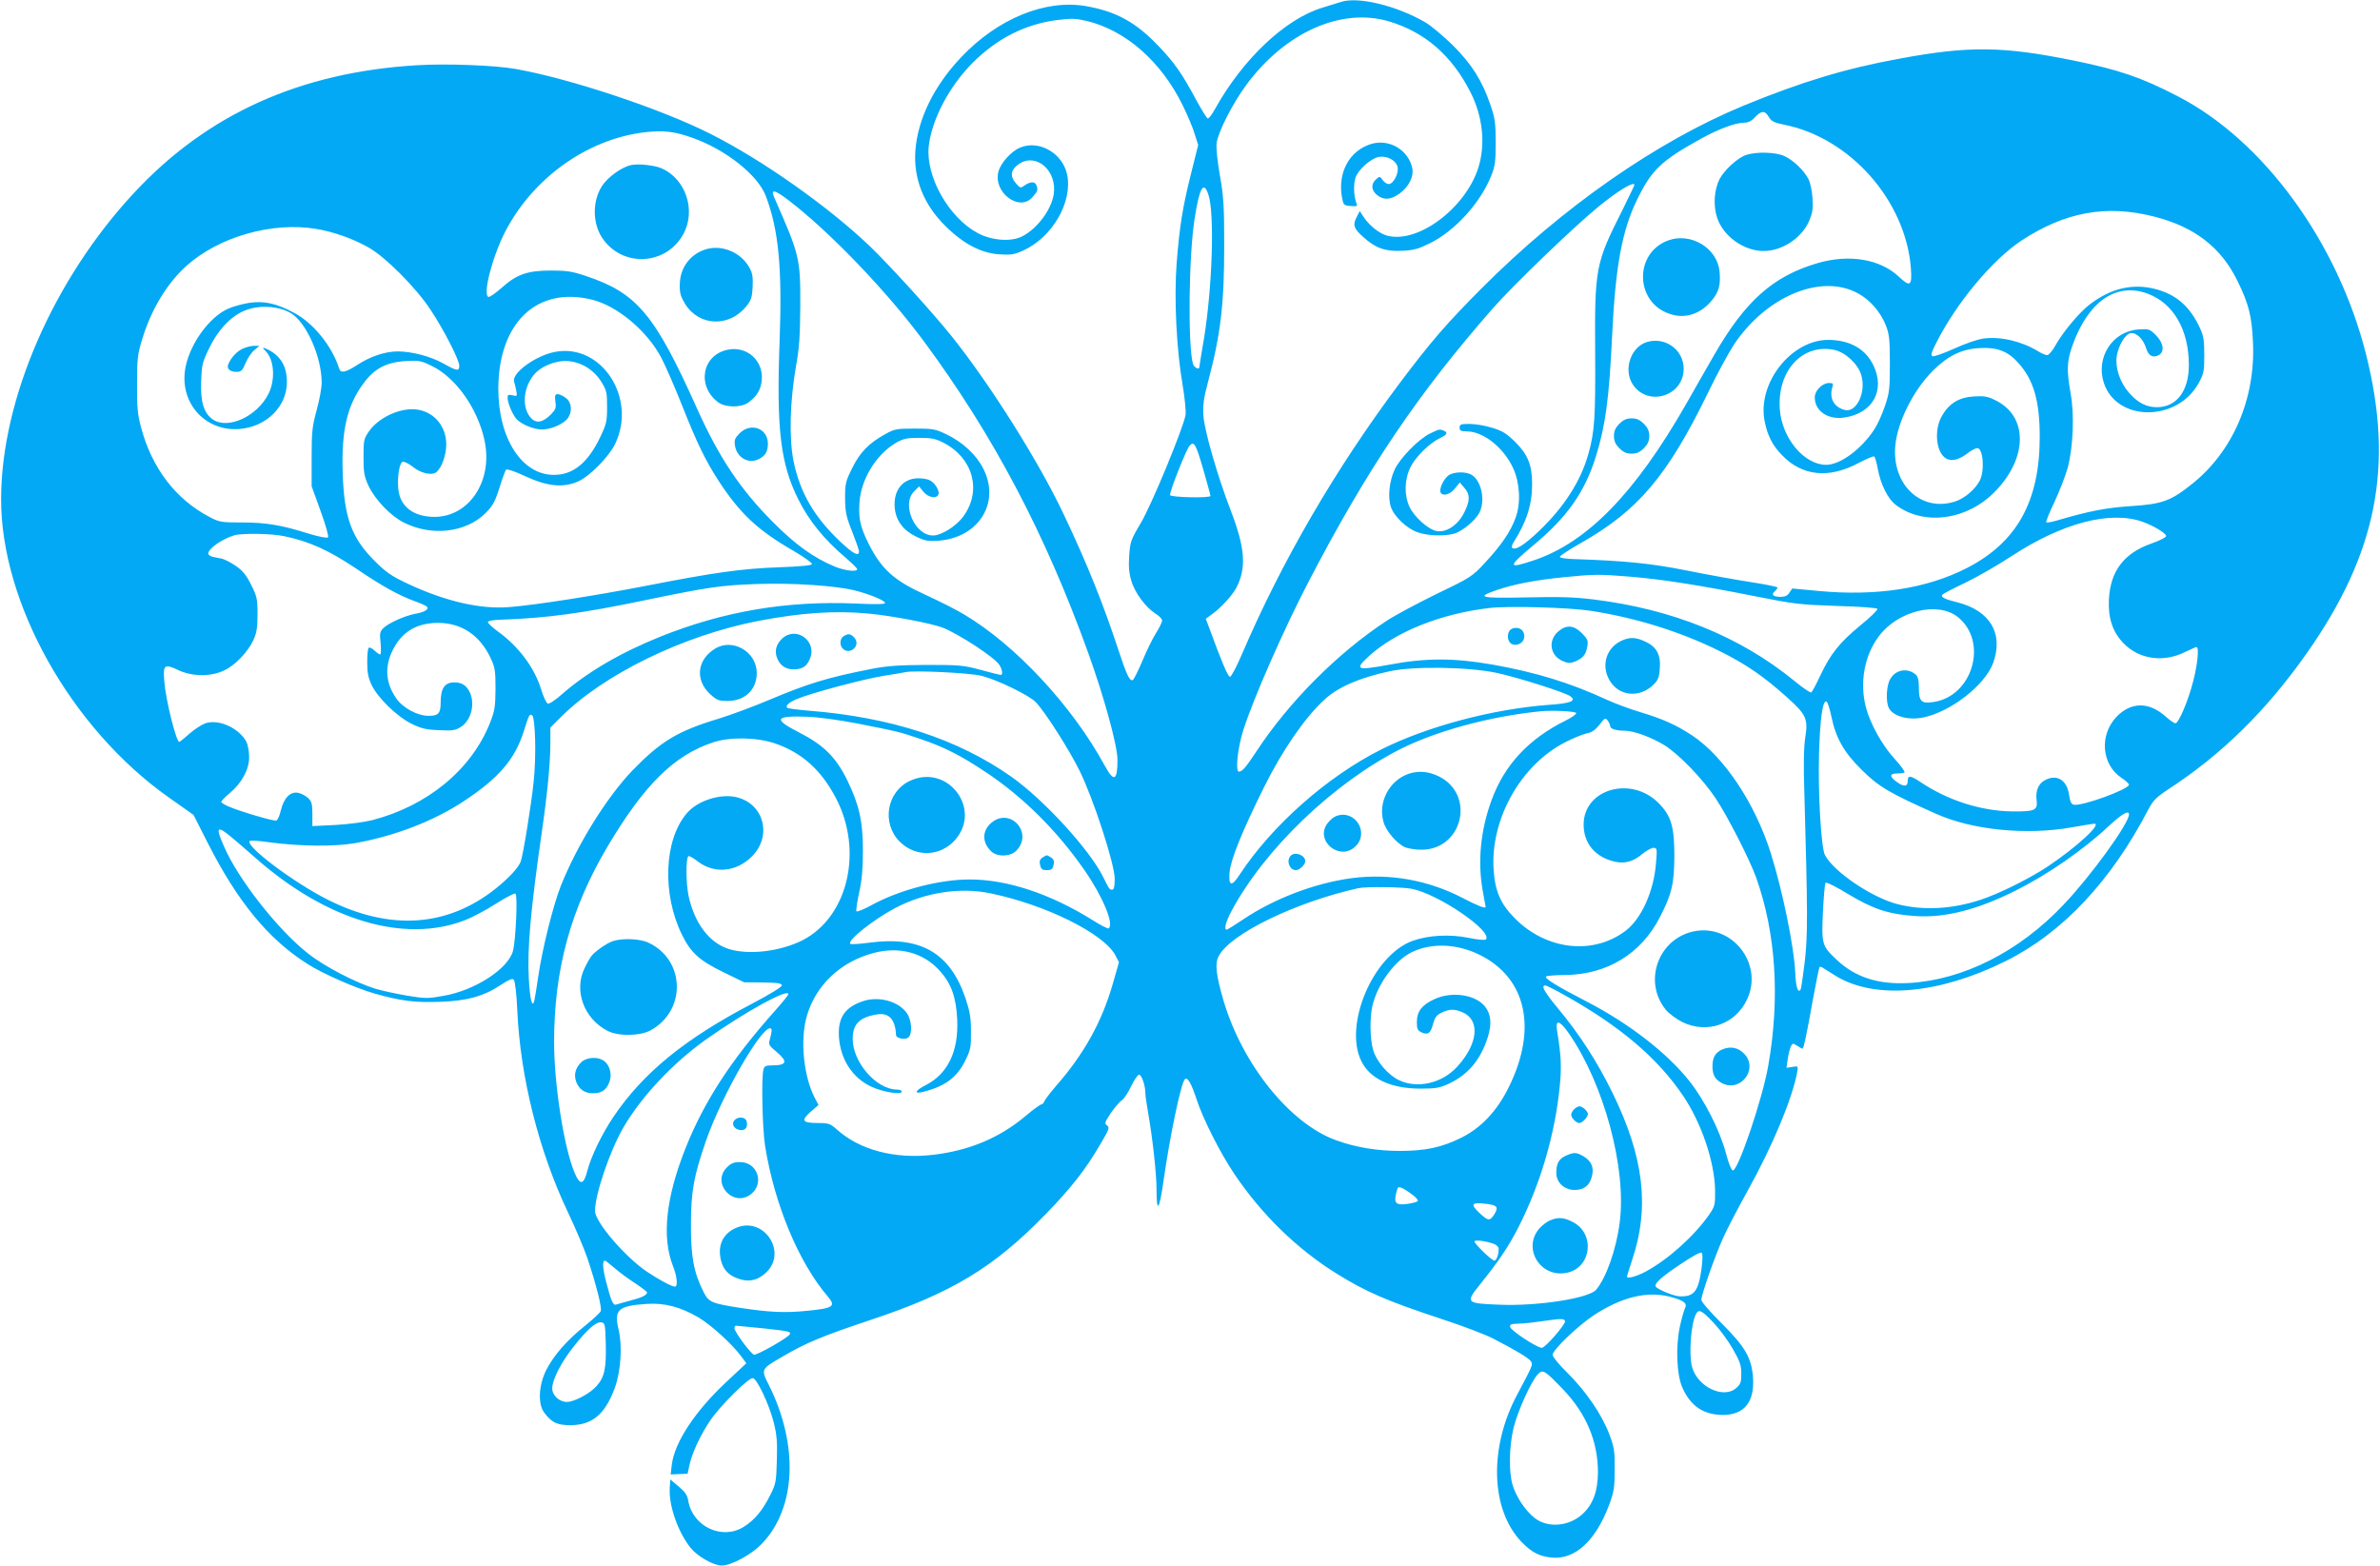 <?xml version="1.0" standalone="no"?>
<!DOCTYPE svg PUBLIC "-//W3C//DTD SVG 20010904//EN"
 "http://www.w3.org/TR/2001/REC-SVG-20010904/DTD/svg10.dtd">
<svg version="1.0" xmlns="http://www.w3.org/2000/svg"
 width="1280pt" height="842pt" viewBox="0 0 1280 842"
 preserveAspectRatio="xMidYMid meet">
<g transform="translate(0,842) scale(0.1,-0.1)"
fill="#03a9f4" stroke="none">
<path d="M7210 8409 c-14 -4 -58 -18 -97 -30 -200 -60 -429 -276 -579 -546
-16 -29 -33 -52 -39 -50 -5 2 -33 47 -62 100 -75 140 -118 202 -202 289 -121
128 -229 187 -390 215 -219 38 -475 -67 -672 -275 -146 -154 -233 -332 -246
-502 -11 -149 44 -290 161 -405 96 -96 193 -147 292 -153 62 -4 80 -1 128 21
157 72 266 262 235 409 -25 115 -151 187 -253 144 -47 -19 -104 -83 -116 -128
-31 -113 114 -221 184 -137 28 32 29 38 20 63 -8 21 -33 20 -63 -1 -23 -16
-25 -15 -48 12 -33 38 -27 73 17 103 94 63 207 -37 187 -164 -14 -84 -89 -184
-169 -225 -60 -31 -163 -23 -239 17 -157 84 -282 306 -264 468 16 142 110 322
235 447 130 131 283 209 454 231 80 10 102 9 162 -5 209 -51 399 -218 514
-452 27 -55 57 -126 66 -158 l18 -57 -37 -148 c-47 -187 -63 -287 -79 -489
-14 -191 -1 -463 33 -658 11 -66 18 -137 15 -157 -11 -68 -185 -490 -243 -585
-51 -86 -55 -98 -60 -171 -4 -56 -1 -94 11 -134 18 -65 78 -145 130 -178 20
-12 36 -29 36 -37 0 -9 -14 -38 -31 -65 -17 -26 -51 -94 -74 -150 -24 -57 -48
-104 -53 -106 -17 -5 -32 25 -81 174 -79 239 -163 449 -287 711 -133 284 -400
708 -607 966 -107 133 -335 383 -438 482 -225 215 -581 466 -860 606 -268 135
-753 296 -1045 348 -111 20 -372 30 -534 20 -626 -38 -1123 -262 -1516 -683
-435 -466 -716 -1109 -718 -1646 -3 -562 376 -1238 902 -1609 l133 -94 75
-148 c161 -318 327 -520 537 -653 83 -53 260 -131 363 -160 142 -40 215 -49
352 -44 146 5 235 30 329 93 41 27 58 34 66 26 7 -7 15 -74 19 -164 16 -359
115 -755 272 -1086 42 -88 89 -200 105 -248 47 -139 79 -267 72 -284 -3 -9
-41 -44 -83 -78 -99 -79 -169 -159 -210 -239 -41 -81 -46 -183 -12 -228 40
-55 70 -69 142 -69 117 0 187 59 239 202 32 89 41 223 20 312 -26 106 -3 128
149 138 99 7 184 -16 283 -74 66 -40 177 -140 226 -206 l29 -39 -106 -99
c-171 -160 -280 -326 -295 -447 l-6 -52 46 2 45 2 11 51 c15 65 58 157 112
237 54 79 206 230 228 226 23 -4 87 -140 112 -237 17 -68 20 -106 17 -205 -3
-113 -5 -126 -35 -186 -41 -82 -84 -135 -142 -171 -115 -74 -274 -1 -299 137
-5 33 -17 50 -52 79 l-45 38 -3 -45 c-6 -95 44 -238 113 -324 38 -46 123 -94
167 -94 50 0 158 58 213 115 187 191 202 532 40 856 -43 85 -44 85 74 153 124
73 213 110 470 196 440 146 665 282 946 571 135 139 212 237 291 372 49 83 53
93 38 104 -15 11 -13 17 21 68 21 30 48 61 59 68 12 8 34 42 50 76 16 33 35
61 42 61 14 0 34 -59 34 -100 0 -14 7 -61 15 -106 24 -136 45 -328 45 -411 0
-133 15 -114 38 49 33 232 93 522 114 543 14 15 34 -18 64 -109 33 -102 127
-288 200 -396 146 -219 339 -407 551 -539 163 -101 270 -147 572 -247 108 -35
230 -82 271 -103 126 -65 192 -105 204 -123 11 -18 9 -22 -74 -178 -154 -288
-143 -621 24 -794 55 -56 94 -76 160 -83 125 -13 236 88 309 280 27 73 31 95
31 192 1 98 -2 119 -28 189 -39 105 -125 232 -225 331 -45 44 -81 88 -81 98 0
26 133 154 220 212 147 97 284 132 406 102 79 -20 101 -36 86 -63 -5 -11 -18
-54 -27 -97 -24 -109 -18 -263 14 -332 44 -98 113 -144 216 -145 116 0 172 70
163 201 -8 107 -42 165 -169 292 -61 60 -109 116 -109 126 0 27 75 241 118
335 20 45 78 156 129 248 133 238 242 498 268 639 7 36 6 36 -25 31 l-32 -5 7
49 c4 27 12 57 17 67 9 17 11 17 33 3 14 -9 26 -16 29 -16 6 0 23 77 56 264
17 93 33 172 36 175 3 3 13 0 22 -7 9 -6 40 -25 67 -42 211 -127 553 -97 910
80 307 152 569 431 771 820 24 45 42 63 104 104 289 188 529 424 747 734 376
535 469 1006 318 1606 -152 603 -551 1151 -1014 1389 -195 101 -316 142 -557
191 -382 78 -567 80 -941 10 -290 -53 -523 -124 -833 -251 -468 -193 -975
-546 -1410 -982 -191 -192 -273 -286 -447 -518 -341 -456 -629 -951 -843
-1450 -29 -68 -58 -123 -65 -123 -11 0 -45 81 -114 269 l-16 43 30 22 c51 36
113 104 135 146 54 107 47 211 -30 412 -73 189 -142 431 -148 513 -3 57 1 92
26 185 67 252 86 417 86 725 0 216 -3 268 -23 380 -13 73 -21 149 -18 174 7
59 86 215 161 316 209 282 511 416 766 340 194 -58 338 -183 439 -382 66 -131
81 -279 42 -404 -68 -217 -323 -409 -488 -367 -45 11 -102 57 -134 108 l-16
25 -17 -33 c-22 -42 -15 -62 36 -107 65 -59 117 -78 207 -74 65 3 89 10 152
41 135 67 272 218 330 365 20 50 23 75 23 178 0 104 -4 131 -28 200 -44 130
-100 219 -201 320 -50 49 -116 105 -148 124 -153 90 -365 142 -457 110z m2303
-618 c14 -23 27 -30 79 -41 356 -69 656 -407 685 -771 7 -98 -3 -105 -66 -46
-100 93 -263 121 -432 73 -242 -70 -392 -203 -561 -497 -36 -63 -103 -179
-148 -259 -275 -482 -534 -748 -822 -844 -141 -47 -141 -36 -4 79 183 152 278
285 339 480 51 164 71 309 87 645 18 378 53 568 134 735 79 162 129 210 346
330 95 52 184 85 230 85 22 0 40 9 58 29 35 37 54 38 75 2z m-5787 -113 c180
-64 351 -201 393 -313 69 -182 88 -388 74 -776 -18 -473 4 -662 100 -854 57
-115 140 -217 250 -310 37 -32 67 -61 67 -66 0 -16 -65 -9 -121 14 -113 47
-211 117 -334 241 -174 175 -288 346 -405 606 -229 511 -324 624 -600 716 -71
24 -102 29 -185 29 -128 0 -186 -20 -267 -93 -33 -29 -65 -51 -71 -49 -32 11
20 215 90 351 151 291 444 499 753 535 100 11 159 4 256 -31z m5064 -253 c0
-3 -30 -65 -66 -138 -143 -283 -148 -309 -145 -764 2 -352 -3 -423 -36 -543
-41 -147 -131 -287 -265 -415 -82 -78 -129 -107 -146 -91 -3 4 0 17 8 29 70
110 100 203 100 312 0 103 -22 159 -90 227 -47 46 -68 60 -124 77 -38 12 -92
21 -122 21 -47 0 -54 -2 -54 -20 0 -16 7 -20 38 -20 89 0 199 -87 250 -198 36
-79 42 -186 14 -264 -26 -75 -78 -151 -165 -244 -69 -75 -77 -80 -262 -169
-104 -51 -226 -116 -269 -145 -261 -171 -524 -435 -698 -700 -59 -89 -77 -110
-95 -110 -20 0 -7 128 24 224 54 170 215 536 350 796 316 608 589 1013 993
1473 106 121 432 435 565 544 105 86 195 141 195 118z m-2291 -52 c34 -102 21
-500 -24 -775 -14 -81 -25 -150 -25 -153 0 -16 -29 -1 -34 18 -28 96 -23 583
9 782 26 167 48 205 74 128z m-2262 -27 c221 -168 533 -492 735 -766 372 -504
650 -1032 880 -1670 87 -241 158 -501 158 -577 0 -113 -19 -122 -69 -30 -175
321 -479 648 -757 813 -43 26 -137 73 -207 105 -169 77 -236 137 -305 274 -44
88 -55 133 -50 216 6 127 88 263 196 327 41 23 58 27 127 27 67 0 88 -5 131
-27 158 -83 205 -257 106 -394 -39 -54 -119 -104 -164 -104 -99 0 -171 168
-102 237 l27 27 22 -27 c28 -36 79 -42 83 -11 2 12 -8 34 -21 49 -18 21 -34
29 -73 32 -92 8 -151 -58 -142 -159 7 -68 45 -120 113 -153 49 -24 64 -27 123
-23 215 16 333 204 241 386 -37 75 -111 144 -199 186 -60 29 -73 31 -170 31
-98 0 -109 -2 -159 -30 -88 -48 -137 -99 -178 -183 -35 -70 -38 -82 -38 -161
1 -75 5 -98 38 -180 20 -51 37 -99 37 -107 0 -29 -32 -12 -100 52 -141 133
-217 264 -252 433 -25 121 -20 324 13 511 18 99 22 166 23 325 1 256 -3 272
-140 583 -20 46 0 43 73 -12z m7349 -91 c216 -55 359 -165 447 -345 61 -124
78 -190 84 -335 13 -301 -109 -584 -328 -758 -115 -92 -160 -108 -328 -119
-136 -9 -224 -26 -408 -80 -23 -6 -45 -10 -48 -7 -3 3 17 53 45 111 27 58 59
140 71 184 29 112 36 284 15 399 -22 124 -20 172 10 257 85 238 237 342 406
278 138 -52 220 -195 220 -383 0 -140 -66 -227 -172 -227 -57 0 -103 24 -150
78 -48 54 -75 134 -66 195 9 59 46 121 75 125 31 5 68 -32 83 -80 12 -41 36
-55 68 -38 33 18 26 66 -15 107 -34 34 -38 35 -95 31 -140 -10 -230 -151 -185
-288 70 -210 395 -210 510 0 27 50 30 63 30 150 0 78 -4 104 -23 145 -54 117
-128 182 -242 211 -121 31 -239 3 -352 -84 -55 -42 -143 -147 -185 -222 -15
-28 -35 -50 -43 -50 -8 0 -30 9 -49 21 -89 54 -204 81 -295 68 -30 -4 -100
-28 -156 -54 -56 -25 -109 -44 -116 -41 -12 4 -7 20 20 73 108 214 300 444
456 548 236 155 457 196 716 130z m-9886 -66 c93 -15 202 -54 284 -101 92 -53
252 -214 331 -333 72 -109 155 -270 155 -302 0 -31 -12 -29 -87 13 -67 37
-167 64 -244 64 -66 0 -145 -26 -215 -71 -66 -43 -92 -48 -100 -21 -39 122
-139 245 -243 300 -96 51 -160 65 -242 53 -38 -6 -91 -21 -116 -33 -98 -46
-197 -182 -224 -307 -41 -191 101 -355 292 -338 143 13 252 121 252 252 0 83
-32 139 -100 174 -32 16 -36 14 -14 -8 46 -46 53 -153 15 -229 -60 -120 -215
-193 -298 -139 -49 33 -69 95 -64 207 3 91 7 104 46 183 51 103 124 176 203
202 76 26 175 17 236 -21 82 -51 163 -235 163 -372 0 -28 -12 -94 -27 -148
-24 -88 -27 -116 -27 -254 l0 -155 48 -133 c28 -77 45 -137 40 -142 -5 -5 -49
3 -104 20 -146 46 -228 60 -359 60 -113 0 -122 2 -175 30 -180 94 -309 262
-367 480 -19 71 -23 109 -22 235 0 133 3 160 27 238 48 161 135 305 241 399
174 155 459 236 695 197z m8291 -346 c66 -35 122 -100 151 -172 19 -49 22 -75
22 -206 0 -137 -2 -157 -27 -230 -15 -44 -40 -100 -57 -125 -71 -108 -184
-190 -259 -190 -119 1 -238 144 -249 300 -14 207 122 354 294 318 59 -13 127
-76 144 -135 28 -91 -25 -204 -88 -188 -58 14 -86 64 -67 123 6 19 4 22 -19
22 -35 0 -76 -41 -76 -77 0 -73 70 -121 156 -109 156 21 226 148 158 284 -43
87 -126 133 -240 134 -201 1 -386 -235 -343 -440 15 -75 42 -128 93 -180 108
-113 253 -128 414 -41 41 21 77 37 82 34 4 -2 13 -33 19 -67 16 -85 54 -160
96 -193 154 -117 392 -82 542 79 167 177 168 392 3 479 -48 25 -64 28 -121 25
-81 -4 -135 -36 -174 -103 -48 -81 -31 -212 30 -235 29 -11 66 0 112 36 17 13
39 24 47 24 32 0 41 -123 13 -176 -24 -45 -78 -92 -126 -109 -183 -64 -346 83
-328 296 11 128 96 298 202 405 83 82 157 118 256 122 90 5 149 -18 203 -79
83 -91 116 -205 116 -399 0 -345 -122 -566 -390 -704 -217 -112 -490 -154
-803 -124 l-138 13 -15 -22 c-10 -17 -24 -23 -49 -23 -39 0 -51 12 -30 30 8 7
15 16 15 20 0 4 -64 17 -142 29 -79 12 -233 40 -343 62 -193 39 -337 53 -608
62 -42 1 -78 6 -78 12 -1 5 50 39 114 75 307 174 465 360 684 810 46 96 109
211 138 256 174 261 469 384 666 277z m-6806 -35 c136 -34 296 -168 372 -313
23 -44 73 -159 111 -255 81 -204 125 -295 196 -405 115 -176 210 -266 399
-375 59 -34 106 -68 104 -74 -2 -7 -63 -13 -178 -17 -200 -7 -353 -29 -716
-100 -274 -53 -593 -103 -733 -114 -156 -13 -346 31 -548 126 -87 41 -115 60
-178 123 -124 124 -164 234 -171 477 -7 224 24 358 111 476 59 81 124 115 228
121 72 4 83 2 142 -27 127 -62 244 -227 281 -396 49 -218 -80 -415 -269 -415
-114 1 -185 56 -194 151 -6 63 6 139 23 145 8 3 31 -8 53 -25 45 -37 104 -50
129 -30 29 24 53 91 53 149 0 94 -61 170 -149 186 -87 17 -211 -37 -266 -115
-28 -40 -30 -48 -30 -139 0 -84 4 -104 27 -155 35 -74 119 -162 189 -197 150
-76 334 -55 440 50 39 39 51 61 75 136 15 49 31 93 36 98 4 5 47 -9 100 -34
120 -56 205 -65 286 -30 61 26 167 133 200 202 119 245 -71 541 -320 496 -106
-19 -238 -115 -223 -161 4 -12 9 -35 12 -51 5 -27 4 -28 -21 -22 -22 5 -26 3
-26 -14 0 -27 26 -89 48 -114 26 -28 92 -56 137 -56 49 0 117 30 139 61 25 36
21 84 -10 108 -15 12 -35 21 -44 21 -15 0 -17 -6 -13 -40 5 -34 1 -43 -24 -69
-45 -45 -81 -50 -109 -17 -47 53 -41 154 13 225 38 50 121 84 188 79 73 -6
140 -48 180 -113 27 -44 30 -56 30 -134 0 -78 -4 -93 -37 -162 -65 -137 -145
-203 -248 -203 -173 -1 -300 196 -300 463 1 356 208 553 505 479z m3288 -919
c20 -70 37 -131 37 -136 0 -13 -213 -8 -217 4 -5 14 86 245 105 266 24 27 34
9 75 -134z m5049 -275 c58 -20 128 -62 128 -77 0 -7 -36 -25 -79 -40 -148 -52
-221 -148 -229 -301 -5 -101 20 -175 79 -236 84 -86 213 -105 330 -47 31 15
59 27 62 27 15 0 6 -92 -17 -181 -26 -105 -79 -229 -96 -229 -7 0 -32 17 -56
39 -88 77 -183 76 -260 -3 -95 -99 -82 -258 26 -330 22 -14 40 -31 40 -36 0
-25 -252 -117 -297 -108 -13 2 -20 17 -25 52 -11 80 -65 114 -128 81 -37 -19
-53 -57 -47 -107 7 -56 -8 -63 -127 -62 -169 1 -350 59 -496 157 -55 37 -70
39 -70 7 0 -31 -19 -33 -55 -8 -44 30 -45 48 -2 48 19 0 37 3 40 6 3 4 -20 36
-52 71 -67 72 -133 191 -156 279 -34 133 -9 276 69 381 102 138 318 191 426
104 165 -133 79 -428 -134 -457 -63 -9 -76 4 -76 76 0 42 -5 61 -17 72 -44 38
-108 27 -137 -24 -21 -35 -25 -123 -7 -157 24 -44 105 -66 184 -50 149 31 331
173 376 292 58 159 -16 284 -194 328 -62 15 -87 27 -80 39 3 6 59 35 123 65
64 31 178 96 252 145 271 177 529 245 702 184z m-9992 -78 c136 -29 237 -75
384 -173 143 -97 232 -146 321 -178 28 -10 54 -22 60 -27 15 -13 -9 -30 -61
-39 -58 -11 -145 -50 -173 -78 -18 -18 -20 -28 -14 -81 3 -33 2 -60 -2 -60 -5
0 -19 10 -32 22 -13 12 -26 18 -30 14 -5 -4 -8 -40 -8 -79 0 -56 6 -83 24
-122 34 -69 133 -166 211 -206 55 -27 78 -33 150 -36 73 -4 90 -1 118 17 57
35 79 127 47 190 -18 35 -43 50 -82 50 -51 0 -73 -32 -73 -107 0 -60 -12 -73
-65 -73 -60 0 -139 43 -174 94 -58 84 -64 172 -17 263 49 96 127 142 241 143
127 0 226 -66 284 -190 23 -49 26 -67 26 -165 -1 -99 -4 -118 -31 -186 -100
-249 -335 -443 -632 -520 -44 -11 -129 -22 -199 -26 l-123 -6 0 65 c0 54 -4
68 -23 86 -13 12 -37 25 -54 28 -42 8 -77 -28 -93 -96 -6 -27 -17 -51 -24 -53
-13 -5 -196 49 -258 76 -21 9 -38 20 -38 24 0 5 20 26 45 47 65 54 105 127
105 194 0 29 -7 66 -14 81 -40 75 -148 125 -221 101 -20 -7 -59 -32 -86 -56
-27 -24 -52 -44 -55 -44 -16 0 -72 222 -80 322 -8 94 -1 100 77 63 74 -34 173
-35 244 -1 59 27 128 99 158 164 17 37 22 66 22 138 0 84 -3 96 -35 160 -27
54 -46 76 -84 102 -27 18 -59 34 -72 37 -13 3 -35 7 -49 10 -14 3 -25 11 -25
18 0 26 74 78 140 98 42 12 201 10 270 -5z m7231 -217 c165 -13 373 -45 674
-105 215 -43 244 -46 444 -53 134 -4 216 -10 218 -16 2 -6 -39 -46 -91 -88
-113 -93 -162 -155 -216 -270 -22 -47 -44 -89 -49 -91 -5 -3 -46 25 -92 63
-290 237 -654 385 -1079 437 -105 13 -186 15 -363 11 -249 -5 -271 0 -156 40
92 31 205 53 354 68 169 17 196 17 356 4z m-4166 -74 c81 -20 165 -55 165 -68
0 -7 -52 -8 -157 -3 -373 16 -711 -42 -1049 -177 -219 -88 -397 -193 -532
-311 -36 -32 -68 -53 -76 -50 -8 3 -24 38 -36 77 -35 116 -123 233 -234 312
-30 22 -54 45 -52 50 1 6 31 11 67 12 243 8 438 34 769 103 353 73 415 82 610
89 190 7 423 -9 525 -34z m3960 -110 c244 -38 479 -111 690 -215 145 -72 239
-136 370 -254 99 -89 110 -114 94 -212 -8 -50 -10 -143 -5 -296 18 -644 19
-770 2 -912 -9 -76 -19 -143 -22 -148 -14 -23 -26 15 -29 93 -6 135 -68 438
-131 639 -85 270 -252 521 -424 635 -85 56 -158 89 -282 126 -53 16 -131 45
-175 65 -199 92 -382 148 -618 190 -206 36 -358 36 -554 -1 -175 -32 -188 -27
-111 44 145 133 387 230 650 261 105 12 426 3 545 -15z m-3884 -15 c128 -12
340 -53 400 -76 89 -36 277 -159 303 -199 17 -26 21 -55 8 -55 -4 0 -52 12
-107 27 -93 25 -114 27 -290 27 -150 -1 -212 -5 -295 -21 -240 -47 -344 -79
-555 -168 -83 -35 -204 -80 -269 -100 -222 -67 -311 -121 -464 -278 -140 -146
-298 -401 -386 -622 -42 -107 -99 -337 -121 -485 -8 -58 -18 -116 -21 -130
-11 -47 -24 4 -30 117 -9 158 10 374 70 788 30 207 46 373 46 481 l0 81 53 53
c232 233 662 443 1068 521 231 44 411 56 590 39z m3379 -319 c118 -26 368
-105 396 -126 34 -25 1 -38 -118 -46 -303 -23 -652 -116 -898 -239 -293 -147
-590 -410 -765 -677 -41 -64 -59 -58 -52 16 6 69 68 221 184 455 99 200 221
377 326 473 73 68 189 118 352 153 129 28 424 23 575 -9z m-2770 -16 c86 -22
258 -106 291 -142 51 -53 181 -258 235 -368 75 -152 188 -500 189 -580 0 -45
-4 -60 -14 -60 -14 0 -16 3 -48 68 -70 144 -319 416 -493 539 -288 203 -648
321 -1093 356 -59 5 -110 12 -113 15 -11 11 8 29 51 47 74 32 357 107 466 125
57 9 111 18 119 20 42 11 350 -4 410 -20z m4570 -221 c23 -112 67 -191 163
-285 92 -91 150 -125 402 -237 193 -86 483 -115 726 -72 63 11 117 20 122 20
44 1 -95 -127 -254 -233 -96 -63 -260 -145 -359 -177 -153 -50 -307 -58 -444
-23 -136 34 -344 174 -391 264 -21 39 -38 335 -32 547 6 189 19 286 40 279 6
-2 18 -39 27 -83z m-1373 21 c2 -6 -23 -23 -54 -39 -200 -98 -333 -240 -402
-432 -59 -162 -75 -330 -46 -489 8 -44 15 -81 15 -82 1 -12 -42 5 -121 46
-185 97 -393 135 -599 108 -197 -26 -418 -110 -584 -222 -45 -30 -85 -55 -89
-55 -15 0 -5 41 24 96 178 336 553 695 914 877 195 97 475 173 745 201 68 7
193 1 197 -9z m-5599 -143 c2 -64 -1 -166 -8 -227 -13 -126 -57 -397 -70 -430
-13 -33 -64 -88 -134 -144 -260 -207 -567 -228 -901 -61 -182 91 -448 290
-422 317 4 4 51 1 105 -7 163 -22 350 -24 460 -5 218 39 424 119 588 227 187
124 272 223 320 372 30 95 33 101 48 86 6 -6 12 -58 14 -128z m1727 88 c227
-45 229 -45 344 -84 132 -45 218 -89 356 -181 197 -131 382 -315 526 -523 100
-143 163 -296 131 -315 -4 -3 -43 17 -87 45 -228 142 -459 218 -660 218 -162
0 -373 -55 -522 -135 -45 -25 -84 -41 -87 -36 -3 5 4 51 15 102 15 69 20 129
20 224 0 157 -20 247 -85 380 -60 122 -126 188 -257 255 -143 73 -133 92 46
85 55 -2 172 -18 260 -35z m4055 -16 c0 -14 32 -24 78 -24 49 0 146 -36 217
-80 79 -51 205 -182 273 -285 66 -100 181 -326 217 -425 106 -298 129 -648 65
-1011 -30 -176 -162 -564 -190 -564 -8 0 -23 37 -37 90 -32 123 -117 291 -199
393 -120 150 -321 306 -546 423 -163 84 -233 127 -223 137 4 4 50 8 103 8 226
3 408 114 509 311 64 124 77 179 78 328 0 160 -17 217 -85 286 -148 149 -403
75 -403 -116 0 -102 64 -177 171 -200 51 -11 97 2 142 40 23 19 51 35 62 35
20 0 21 -4 14 -84 -11 -147 -78 -297 -162 -361 -174 -133 -425 -106 -595 64
-78 78 -108 146 -116 261 -19 274 147 569 389 690 43 22 94 42 113 46 25 4 45
18 67 46 29 38 32 39 45 22 7 -10 13 -23 13 -30z m-4490 -93 c144 -50 246
-142 325 -292 150 -285 65 -643 -181 -767 -119 -59 -283 -79 -391 -47 -107 32
-188 138 -220 288 -14 68 -15 199 -1 212 3 4 27 -9 52 -29 88 -67 207 -56 290
28 108 108 67 278 -77 317 -88 24 -216 -16 -274 -86 -122 -143 -133 -433 -25
-653 47 -95 92 -137 219 -199 l115 -56 101 -1 c81 -1 102 -5 102 -16 0 -8 -67
-49 -160 -98 -362 -189 -587 -373 -746 -609 -61 -90 -122 -216 -141 -293 -19
-73 -39 -76 -67 -9 -57 131 -111 476 -111 704 0 391 89 717 288 1053 197 331
356 489 566 559 93 31 237 28 336 -6z m7280 -381 c0 -49 -203 -329 -353 -487
-239 -252 -540 -404 -832 -420 -164 -9 -287 31 -387 125 -79 74 -82 83 -74
257 4 82 10 153 14 157 5 5 61 -23 124 -62 133 -80 218 -108 363 -117 157 -10
332 35 535 137 171 85 366 220 500 346 71 66 110 89 110 64z m-10206 -122 c28
-23 87 -74 131 -113 380 -335 799 -460 1123 -335 42 16 119 57 170 90 52 33
98 57 104 54 13 -8 2 -248 -13 -308 -26 -97 -205 -213 -374 -242 -83 -15 -98
-15 -195 1 -58 10 -134 26 -170 37 -108 33 -279 122 -366 192 -161 127 -374
399 -449 573 -47 106 -39 116 39 51z m6347 -278 c142 -26 442 -231 400 -273
-4 -4 -46 -1 -92 9 -104 21 -220 14 -304 -17 -211 -78 -369 -451 -274 -645 46
-96 159 -149 319 -149 82 0 103 4 151 26 106 50 172 129 211 252 22 71 17 122
-15 163 -51 65 -179 84 -273 40 -67 -31 -94 -66 -94 -123 0 -36 4 -45 24 -55
36 -16 50 -6 63 44 10 36 19 49 47 62 42 20 67 20 111 2 97 -41 85 -170 -28
-293 -82 -90 -215 -120 -314 -72 -58 28 -120 100 -138 162 -17 58 -19 172 -4
237 27 117 121 245 212 289 105 51 242 46 364 -14 252 -124 313 -397 158 -711
-63 -129 -150 -221 -258 -274 -103 -51 -192 -70 -328 -70 -121 0 -238 19 -342
57 -248 88 -505 407 -607 752 -40 138 -47 199 -26 238 61 120 414 291 751 366
39 9 233 7 286 -3z m-2262 -25 c297 -62 604 -215 668 -330 l21 -40 -34 -119
c-59 -204 -155 -376 -304 -546 -31 -36 -59 -73 -63 -82 -3 -10 -11 -18 -17
-18 -5 0 -43 -27 -83 -61 -141 -119 -304 -187 -499 -210 -206 -24 -395 26
-518 137 -34 30 -44 34 -96 34 -89 0 -98 12 -46 59 l44 38 -22 42 c-58 115
-77 306 -42 432 47 169 182 297 362 344 138 36 267 1 354 -96 62 -69 88 -141
94 -261 8 -172 -50 -293 -169 -354 -54 -27 -66 -48 -21 -38 121 29 188 77 233
169 29 59 32 73 31 157 0 75 -6 109 -29 178 -83 245 -241 337 -518 300 -52 -7
-99 -10 -102 -6 -18 17 122 129 241 192 159 84 350 114 515 79z m3094 -552
c292 -164 491 -333 628 -535 99 -146 170 -355 173 -508 1 -81 -1 -87 -32 -133
-81 -116 -222 -242 -343 -307 -50 -26 -99 -39 -99 -26 0 3 13 44 29 93 94 281
62 552 -108 898 -81 165 -176 312 -289 448 -77 93 -96 127 -71 127 6 0 56 -25
112 -57z m-4183 10 c0 -5 -32 -44 -71 -88 -237 -266 -381 -487 -482 -740 -106
-267 -129 -479 -67 -636 22 -54 26 -109 10 -109 -17 0 -89 39 -150 80 -120 81
-280 269 -280 327 0 88 79 321 151 446 96 167 269 351 447 477 211 149 442
276 442 243z m4197 -210 c190 -274 312 -728 274 -1018 -19 -147 -73 -298 -127
-362 -40 -46 -318 -89 -521 -80 -181 7 -183 10 -100 113 98 122 151 201 201
299 120 233 201 510 225 768 10 100 7 160 -15 295 -10 61 14 55 63 -15z
m-4287 14 c0 -6 -4 -27 -9 -45 -9 -30 -7 -34 35 -69 63 -53 57 -73 -26 -73
-31 0 -39 -4 -44 -22 -12 -45 -6 -319 9 -413 51 -315 180 -624 337 -808 45
-53 31 -63 -112 -77 -120 -12 -201 -8 -360 16 -153 24 -168 30 -196 85 -53
105 -69 191 -68 364 0 177 15 258 81 450 84 240 292 605 345 605 5 0 8 -6 8
-13z m3448 -884 c18 -13 30 -28 27 -33 -3 -4 -28 -11 -56 -15 -68 -9 -77 6
-53 83 4 15 29 5 82 -35z m406 -49 c50 -7 56 -19 30 -59 -22 -33 -32 -31 -77
11 -53 50 -44 60 47 48z m30 -214 c15 -5 26 -17 26 -27 0 -32 -12 -63 -23 -63
-14 0 -107 90 -107 103 0 11 64 2 104 -13z m1117 -134 c-17 -122 -40 -151
-118 -148 -31 1 -118 37 -128 52 -10 16 31 53 132 120 65 44 109 68 115 62 6
-6 5 -39 -1 -86z m-5847 5 c25 -22 75 -59 111 -82 36 -24 65 -46 65 -50 0 -14
-28 -28 -87 -43 -34 -9 -69 -19 -78 -22 -18 -7 -28 17 -57 129 -17 69 -19 107
-4 107 3 0 25 -18 50 -39z m5911 -294 c33 -35 80 -99 105 -143 38 -66 45 -88
45 -132 0 -46 -4 -57 -28 -78 -69 -59 -207 7 -237 114 -18 68 -6 233 21 284
15 29 30 22 94 -45z m-798 8 c5 -16 -107 -145 -125 -144 -27 1 -167 93 -170
112 -3 14 5 17 45 18 26 0 86 7 133 14 95 14 112 14 117 0z m-5159 -123 c3
-131 -7 -179 -49 -226 -34 -40 -121 -86 -160 -86 -41 0 -79 35 -79 73 0 47 49
142 117 227 73 92 119 132 147 128 20 -3 21 -10 24 -116z m845 84 c140 -15
153 -18 144 -33 -12 -20 -179 -114 -192 -109 -19 7 -105 124 -105 142 0 8 3
14 8 14 4 0 69 -7 145 -14z m4303 -328 c126 -132 188 -280 188 -448 -1 -102
-27 -172 -84 -224 -74 -67 -188 -75 -258 -19 -49 39 -98 113 -117 176 -21 72
-19 205 5 307 22 90 94 249 130 288 27 29 36 24 136 -80z"/>
<path d="M9392 7587 c-45 -14 -118 -81 -144 -130 -29 -58 -35 -142 -13 -208
33 -100 144 -179 250 -179 100 0 205 70 245 162 18 43 22 65 18 123 -3 38 -12
85 -22 102 -24 47 -82 102 -130 124 -46 21 -149 24 -204 6z"/>
<path d="M8975 7128 c-187 -65 -184 -333 4 -396 81 -28 163 -3 224 68 41 48
52 87 45 160 -12 125 -152 210 -273 168z"/>
<path d="M8856 6580 c-85 -27 -125 -145 -77 -224 79 -127 276 -69 276 81 0
102 -100 174 -199 143z"/>
<path d="M8709 6141 c-21 -22 -29 -39 -29 -66 0 -27 8 -44 29 -66 22 -21 39
-29 66 -29 27 0 44 8 66 29 21 22 29 39 29 66 0 27 -8 44 -29 66 -22 21 -39
29 -66 29 -27 0 -44 -8 -66 -29z"/>
<path d="M3399 7533 c-52 -8 -132 -66 -163 -116 -51 -82 -49 -199 3 -277 107
-159 341 -149 435 19 72 129 14 301 -119 357 -36 15 -118 24 -156 17z"/>
<path d="M3786 7076 c-80 -30 -129 -100 -130 -187 -1 -46 5 -65 29 -104 75
-121 238 -126 329 -12 26 32 31 48 34 105 2 55 -1 74 -20 107 -49 83 -155 123
-242 91z"/>
<path d="M3913 6539 c-138 -29 -167 -196 -50 -283 39 -29 125 -29 163 0 45 33
67 70 71 121 9 104 -81 184 -184 162z"/>
<path d="M3978 6090 c-26 -27 -30 -36 -25 -68 11 -65 75 -100 130 -70 34 18
46 39 47 81 0 83 -91 117 -152 57z"/>
<path d="M7690 6088 c-61 -30 -161 -132 -189 -193 -29 -61 -38 -149 -21 -200
17 -53 86 -118 145 -138 54 -19 142 -22 196 -7 43 12 114 71 135 112 33 63 13
167 -38 202 -29 21 -97 20 -127 0 -26 -19 -51 -71 -44 -91 10 -24 51 -14 78
20 l26 32 24 -28 c32 -36 32 -70 -1 -135 -33 -66 -96 -108 -148 -98 -44 8
-119 75 -145 129 -30 63 -28 148 5 215 28 56 102 129 159 156 38 18 44 30 19
40 -23 9 -24 8 -74 -16z"/>
<path d="M1302 6543 c-31 -15 -62 -50 -75 -84 -8 -23 11 -39 45 -39 25 0 32 7
49 48 11 26 32 57 47 69 l27 23 -30 0 c-16 0 -45 -8 -63 -17z"/>
<path d="M8133 5039 c-27 -10 -32 -59 -8 -79 22 -18 64 -4 71 25 10 40 -23 69
-63 54z"/>
<path d="M8382 5025 c-59 -49 -46 -132 24 -161 29 -12 39 -12 67 -1 41 18 57
37 64 81 5 31 1 40 -30 71 -43 43 -82 46 -125 10z"/>
<path d="M8725 4976 c-77 -33 -111 -117 -79 -194 44 -107 172 -125 253 -38 19
20 26 40 28 84 5 72 -19 115 -80 142 -49 23 -80 24 -122 6z"/>
<path d="M4207 4986 c-33 -31 -43 -68 -27 -107 16 -39 46 -59 88 -59 47 0 71
16 88 57 40 95 -74 178 -149 109z"/>
<path d="M4538 4999 c-21 -12 -24 -49 -6 -67 39 -39 100 17 63 58 -20 22 -32
24 -57 9z"/>
<path d="M3845 4931 c-97 -60 -108 -169 -25 -245 35 -32 46 -36 93 -36 93 0
157 61 157 150 0 115 -130 190 -225 131z"/>
<path d="M7575 4258 c-103 -36 -164 -151 -135 -256 13 -51 72 -119 117 -139
18 -7 57 -13 88 -13 221 0 292 295 94 394 -56 28 -111 32 -164 14z"/>
<path d="M7184 4030 c-12 -4 -31 -21 -43 -36 -74 -94 65 -210 150 -125 76 76
-7 202 -107 161z"/>
<path d="M6942 3818 c-26 -26 -7 -78 28 -78 19 0 50 30 50 48 0 32 -54 54 -78
30z"/>
<path d="M4895 4221 c-126 -58 -155 -227 -57 -327 86 -86 219 -82 299 9 146
166 -40 411 -242 318z"/>
<path d="M5332 3995 c-51 -43 -51 -107 -1 -154 33 -31 102 -29 134 3 95 95
-31 237 -133 151z"/>
<path d="M5605 3807 c-13 -10 -16 -21 -11 -40 5 -22 12 -27 36 -27 24 0 31 5
36 27 5 19 2 30 -11 40 -11 7 -22 13 -25 13 -3 0 -14 -6 -25 -13z"/>
<path d="M9110 3411 c-193 -40 -275 -272 -150 -423 17 -20 56 -49 88 -65 133
-65 286 -12 348 122 90 191 -80 408 -286 366z"/>
<path d="M9263 2776 c-38 -17 -53 -43 -53 -91 0 -47 14 -71 52 -91 98 -50 195
74 121 156 -33 36 -76 45 -120 26z"/>
<path d="M3295 3358 c-32 -11 -91 -52 -113 -78 -7 -8 -25 -39 -39 -69 -57
-119 -3 -268 122 -334 57 -31 173 -30 231 0 197 105 191 382 -11 474 -45 21
-141 24 -190 7z"/>
<path d="M3125 2706 c-32 -32 -40 -69 -25 -107 16 -39 46 -59 88 -59 47 0 71
16 88 57 18 42 5 94 -29 118 -34 24 -94 19 -122 -9z"/>
<path d="M4643 3036 c-100 -33 -138 -90 -131 -195 9 -120 73 -218 173 -265 60
-29 165 -46 165 -27 0 6 -12 11 -27 11 -110 1 -236 146 -237 271 -1 80 36 118
130 133 65 11 99 -26 103 -111 1 -18 49 -27 66 -13 23 19 19 91 -7 130 -44 64
-150 94 -235 66z"/>
<path d="M8466 2454 c-9 -8 -16 -22 -16 -29 0 -17 27 -45 44 -45 15 0 46 32
46 48 0 15 -29 42 -45 42 -7 0 -21 -7 -29 -16z"/>
<path d="M8423 2205 c-39 -17 -53 -42 -53 -93 0 -52 43 -92 99 -92 48 0 78 22
91 68 15 49 1 86 -42 112 -39 23 -52 24 -95 5z"/>
<path d="M8335 1856 c-17 -7 -43 -28 -58 -45 -89 -107 7 -263 147 -237 134 25
158 209 36 273 -49 26 -81 28 -125 9z"/>
<path d="M3949 2394 c-17 -21 0 -48 33 -52 28 -3 42 18 33 49 -8 23 -48 25
-66 3z"/>
<path d="M3909 2141 c-84 -84 33 -216 128 -145 76 57 38 174 -57 174 -33 0
-48 -6 -71 -29z"/>
<path d="M3950 1812 c-55 -27 -83 -77 -78 -138 6 -66 35 -108 93 -129 57 -22
104 -14 150 26 129 113 -12 318 -165 241z"/>
<path d="M7372 7645 c-115 -36 -178 -153 -155 -285 8 -43 10 -45 47 -48 34 -3
38 -1 31 15 -14 36 -17 101 -5 137 14 43 81 103 125 112 43 8 93 -18 101 -53
9 -33 -22 -93 -47 -93 -10 0 -25 10 -33 22 -15 21 -16 21 -36 3 -28 -25 -25
-59 6 -84 37 -29 74 -26 121 8 49 35 77 91 69 134 -20 101 -126 163 -224 132z"/>
</g>
</svg>
